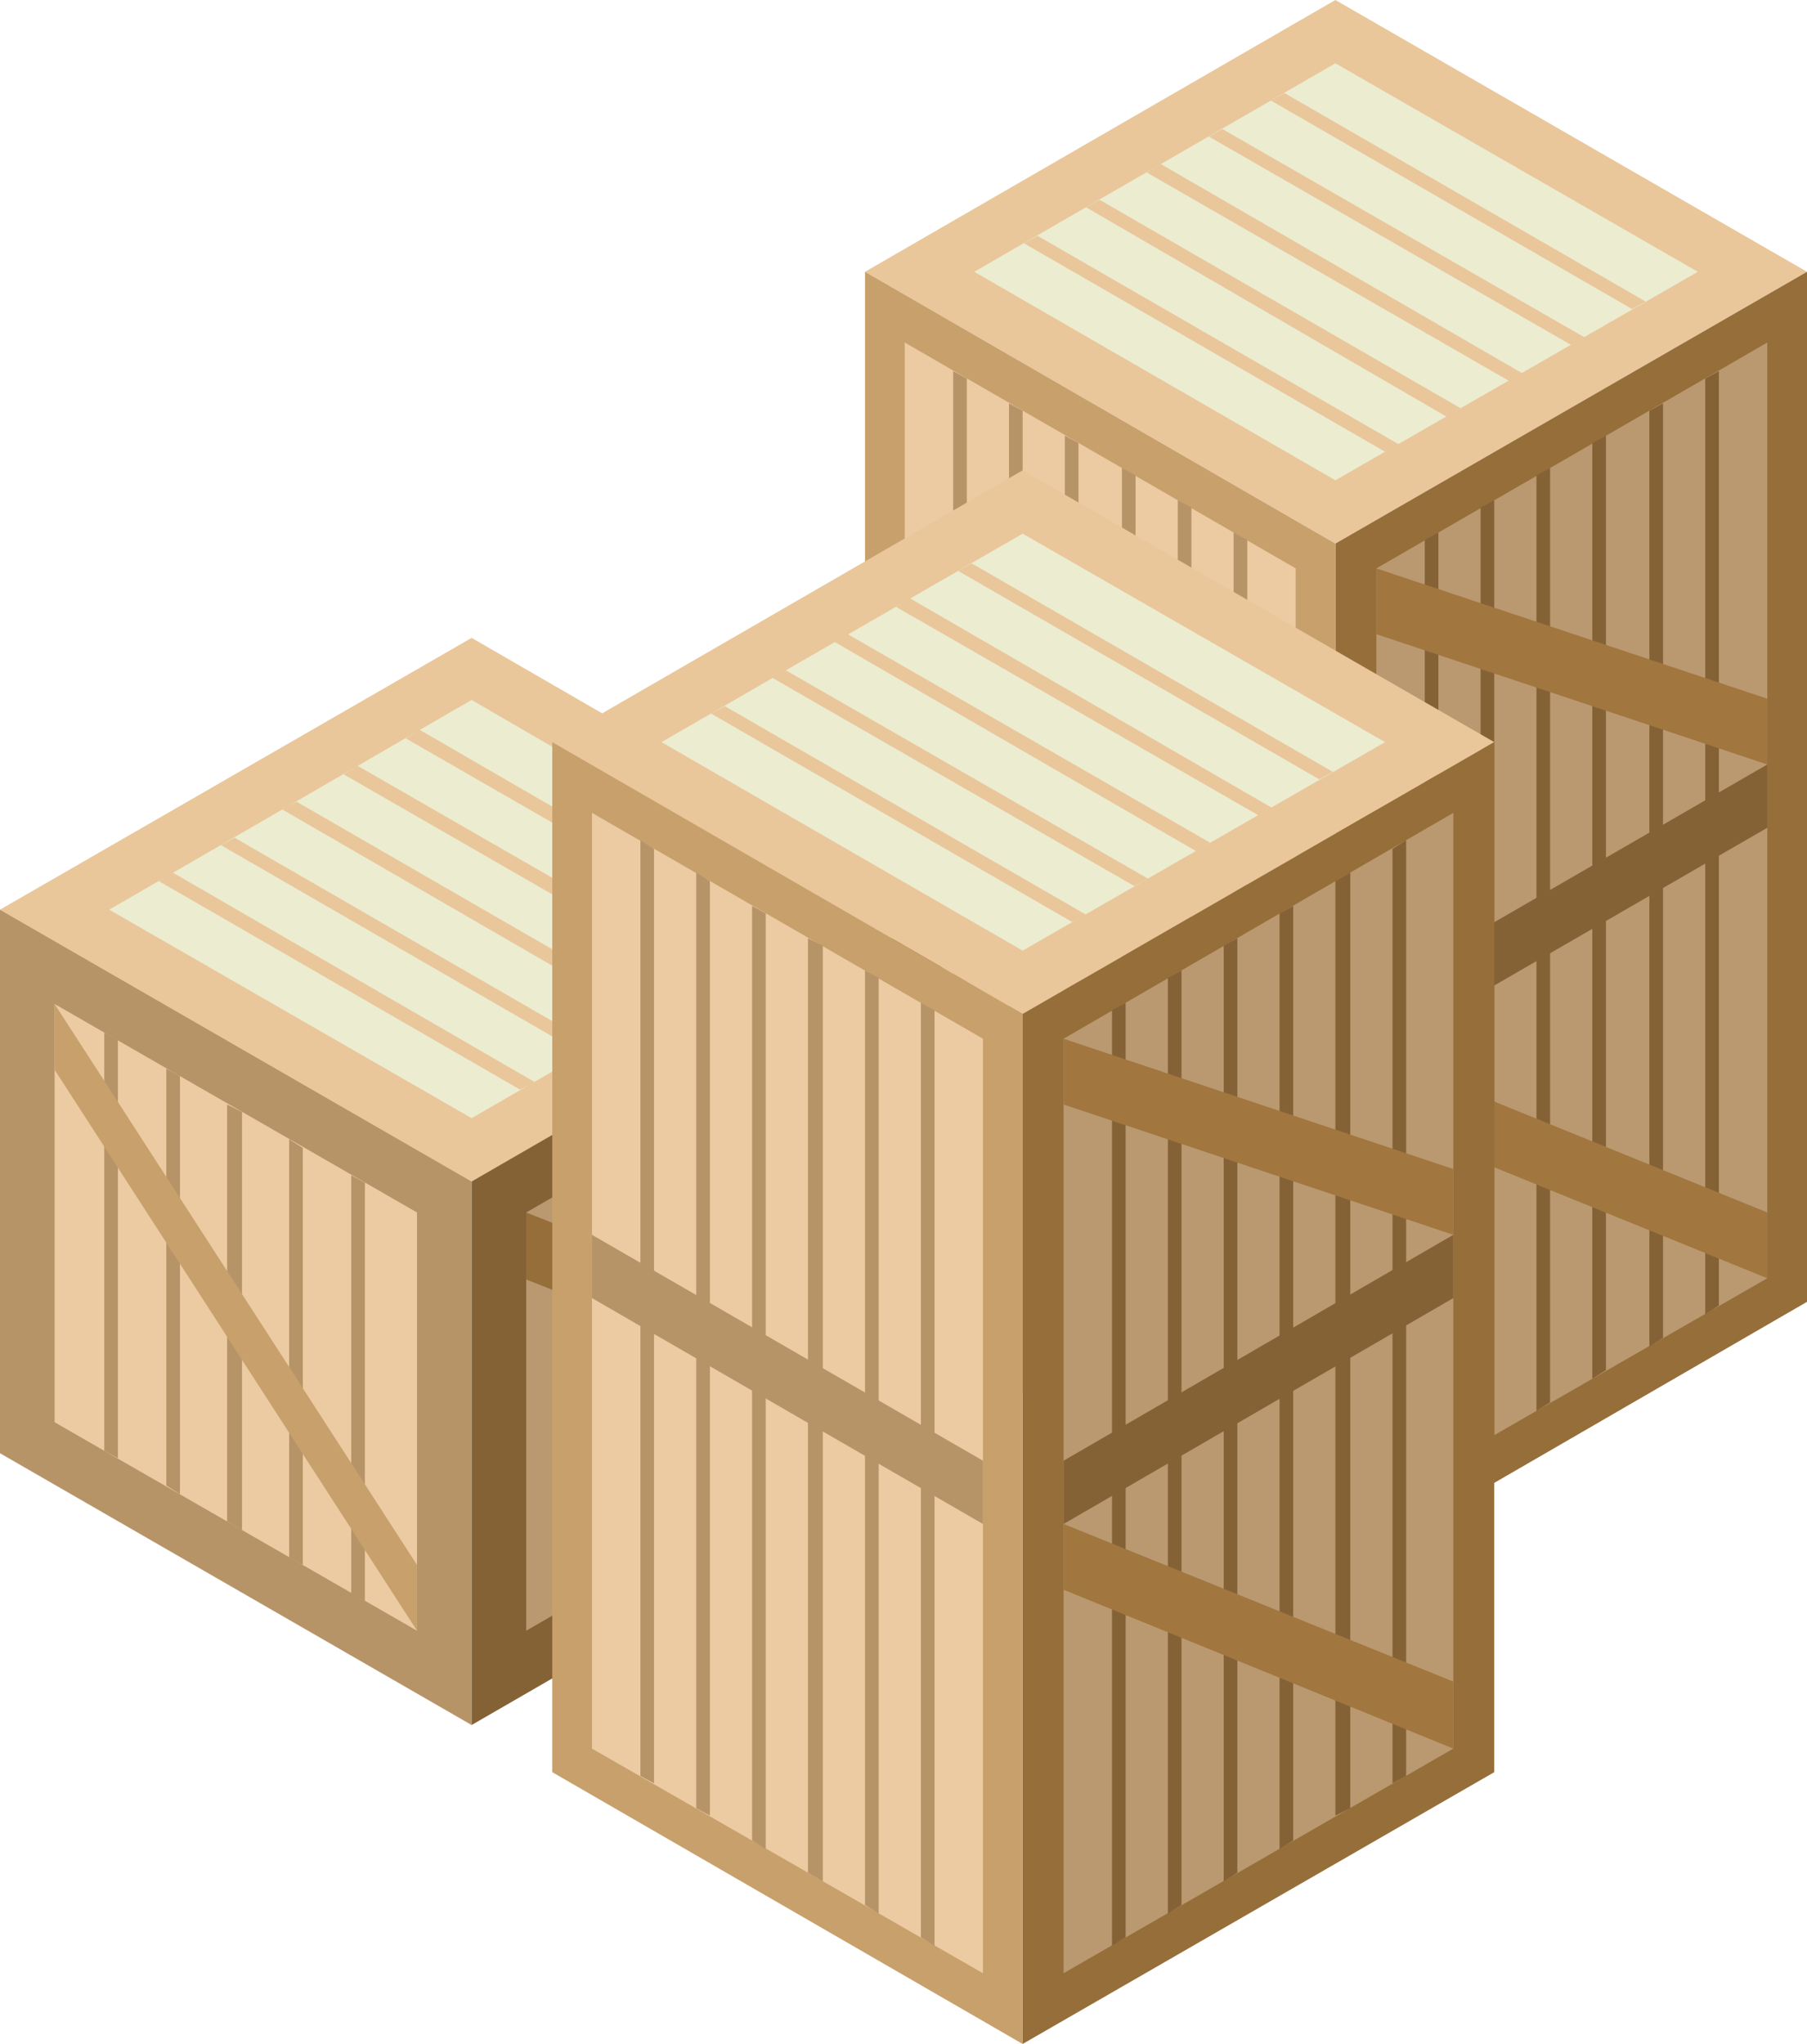 <svg id="Group_60" data-name="Group 60" xmlns="http://www.w3.org/2000/svg" width="145.6" height="164.7" viewBox="0 0 145.6 164.7">
  <path id="Path_86" data-name="Path 86" d="M145.6,21.9l-38,21.9L69.7,21.9,107.6,0Z" fill="#e9c79b"/>
  <path id="Path_87" data-name="Path 87" d="M136.8,21.9,107.6,38.7,78.5,21.9,107.6,5.1Z" fill="#ececd1"/>
  <path id="Path_88" data-name="Path 88" d="M112.7,35.8l-1.1.6L82.5,19.6l1.1-.6Z" fill="#e9c79b"/>
  <path id="Path_89" data-name="Path 89" d="M117.7,32.9l-1.1.7L87.5,16.7l1.1-.6Z" fill="#e9c79b"/>
  <path id="Path_90" data-name="Path 90" d="M122.7,30.1l-1.1.6L92.4,13.9l1.1-.7Z" fill="#e9c79b"/>
  <path id="Path_91" data-name="Path 91" d="M127.7,27.2l-1.1.6L97.4,11l1.1-.6Z" fill="#e9c79b"/>
  <path id="Path_92" data-name="Path 92" d="M132.6,24.3l-1.1.6L102.4,8.1l1.1-.6Z" fill="#e9c79b"/>
  <path id="Path_93" data-name="Path 93" d="M145.6,104.9l-38,22V43.8l38-21.9Z" fill="#966e3a"/>
  <path id="Path_94" data-name="Path 94" d="M142.4,103l-31.5,18.1V45.8l31.5-18.2Z" fill="#ba9970"/>
  <path id="Path_95" data-name="Path 95" d="M115.9,118.3l-1.1.6V43.5l1.1-.6Z" fill="#856236"/>
  <path id="Path_96" data-name="Path 96" d="M120.4,115.7l-1.1.6V40.9l1.1-.6Z" fill="#856236"/>
  <path id="Path_97" data-name="Path 97" d="M124.9,113l-1.1.7V38.3l1.1-.6Z" fill="#856236"/>
  <path id="Path_98" data-name="Path 98" d="M129.4,110.4l-1.1.7V35.7l1.1-.6Z" fill="#856236"/>
  <path id="Path_99" data-name="Path 99" d="M134,107.8l-1.1.7V33.1l1.1-.6Z" fill="#856236"/>
  <path id="Path_100" data-name="Path 100" d="M138.5,105.2l-1.1.7V30.5l1.1-.6Z" fill="#856236"/>
  <path id="Path_101" data-name="Path 101" d="M142.4,66.7,110.9,84.9V79.8l31.5-18.2Z" fill="#856236"/>
  <path id="Path_102" data-name="Path 102" d="M142.4,61.6,110.9,51.1V45.8l31.5,10.5Z" fill="#a1763f"/>
  <path id="Path_103" data-name="Path 103" d="M142.4,103,110.9,90.2V84.9l31.5,12.8Z" fill="#a1763f"/>
  <path id="Path_104" data-name="Path 104" d="M107.6,126.9l-37.9-22v-83l37.9,21.9Z" fill="#c8a06c"/>
  <path id="Path_105" data-name="Path 105" d="M104.4,121.1,72.9,103V27.6l31.5,18.2Z" fill="#eccba3"/>
  <path id="Path_106" data-name="Path 106" d="M77.9,105.9l-1.1-.7V29.9l1.1.6Z" fill="#b79468"/>
  <path id="Path_107" data-name="Path 107" d="M82.4,108.5l-1.1-.7V32.5l1.1.6Z" fill="#b79468"/>
  <path id="Path_108" data-name="Path 108" d="M86.9,111.1l-1.1-.7V35.1l1.1.6Z" fill="#b79468"/>
  <path id="Path_109" data-name="Path 109" d="M91.5,113.7l-1.1-.7V37.7l1.1.6Z" fill="#b79468"/>
  <path id="Path_110" data-name="Path 110" d="M96,116.3l-1.1-.6V40.3l1.1.6Z" fill="#b79468"/>
  <path id="Path_111" data-name="Path 111" d="M100.5,118.9l-1.1-.6V42.9l1.1.6Z" fill="#b79468"/>
  <path id="Path_112" data-name="Path 112" d="M104.4,84.9,72.9,66.7V61.6l31.5,18.2Z" fill="#b79468"/>
  <path id="Path_113" data-name="Path 113" d="M75.9,73.3,38,95.2,0,73.3,38,51.4Z" fill="#e9c79b"/>
  <path id="Path_114" data-name="Path 114" d="M67.1,73.3,38,90.1,8.8,73.3,38,56.4Z" fill="#ececd1"/>
  <path id="Path_115" data-name="Path 115" d="M43.1,87.2l-1.2.6L12.8,71l1.1-.7Z" fill="#e9c79b"/>
  <path id="Path_116" data-name="Path 116" d="M48,84.3l-1.1.6L17.8,68.1l1.1-.6Z" fill="#e9c79b"/>
  <path id="Path_117" data-name="Path 117" d="M53,81.4l-1.1.7L22.7,65.2l1.2-.6Z" fill="#e9c79b"/>
  <path id="Path_118" data-name="Path 118" d="M58,78.5l-1.1.7L27.7,62.4l1.1-.7Z" fill="#e9c79b"/>
  <path id="Path_119" data-name="Path 119" d="M63,75.7l-1.1.6L32.7,59.5l1.1-.7Z" fill="#e9c79b"/>
  <path id="Path_120" data-name="Path 120" d="M38,139,0,117.1V73.3L38,95.2Z" fill="#b79468"/>
  <path id="Path_121" data-name="Path 121" d="M33.6,131.4,4.4,114.6V80.9L33.6,97.7Z" fill="#eccba3"/>
  <path id="Path_122" data-name="Path 122" d="M9.5,117.5l-1.1-.6V83.2l1.1.6Z" fill="#b79468"/>
  <path id="Path_123" data-name="Path 123" d="M14.5,120.4l-1.1-.7V86.1l1.1.6Z" fill="#b79468"/>
  <path id="Path_124" data-name="Path 124" d="M19.5,123.3l-1.2-.7V89l1.2.6Z" fill="#b79468"/>
  <path id="Path_125" data-name="Path 125" d="M24.4,126.1l-1.1-.6V91.8l1.1.7Z" fill="#b79468"/>
  <path id="Path_126" data-name="Path 126" d="M29.4,129l-1.1-.6V94.7l1.1.6Z" fill="#b79468"/>
  <path id="Path_127" data-name="Path 127" d="M33.6,131.4,4.4,86.2V80.9l29.2,45.2Z" fill="#c8a06c"/>
  <path id="Path_128" data-name="Path 128" d="M75.9,117.1,38,139V95.2L75.9,73.3Z" fill="#856236"/>
  <path id="Path_129" data-name="Path 129" d="M71.5,114.6,42.4,131.4V97.7L71.5,80.9Z" fill="#ba9970"/>
  <path id="Path_130" data-name="Path 130" d="M47.5,128.5l-1.2.6V95.4l1.2-.6Z" fill="#856236"/>
  <path id="Path_131" data-name="Path 131" d="M52.4,125.6l-1.1.6V92.6l1.1-.7Z" fill="#856236"/>
  <path id="Path_132" data-name="Path 132" d="M57.4,122.7l-1.1.6V89.7l1.1-.7Z" fill="#856236"/>
  <path id="Path_133" data-name="Path 133" d="M62.4,119.8l-1.1.7V86.8l1.1-.6Z" fill="#856236"/>
  <path id="Path_134" data-name="Path 134" d="M67.4,117l-1.1.6V83.9l1.1-.6Z" fill="#856236"/>
  <path id="Path_135" data-name="Path 135" d="M71.5,114.6,42.4,103.1V97.7l29.1,11.5Z" fill="#966e3a"/>
  <path id="Path_136" data-name="Path 136" d="M120.4,59.8l-38,21.9L44.5,59.8,82.4,37.9Z" fill="#e9c79b"/>
  <path id="Path_137" data-name="Path 137" d="M111.6,59.8,82.4,76.6,53.3,59.8,82.4,43Z" fill="#ececd1"/>
  <path id="Path_138" data-name="Path 138" d="M87.5,73.7l-1.1.6L57.3,57.5l1.1-.6Z" fill="#e9c79b"/>
  <path id="Path_139" data-name="Path 139" d="M92.5,70.8l-1.1.6L62.2,54.6l1.1-.6Z" fill="#e9c79b"/>
  <path id="Path_140" data-name="Path 140" d="M97.5,67.9l-1.1.7L67.2,51.7l1.1-.6Z" fill="#e9c79b"/>
  <path id="Path_141" data-name="Path 141" d="M102.5,65.1l-1.1.6L72.2,48.9l1.1-.7Z" fill="#e9c79b"/>
  <path id="Path_142" data-name="Path 142" d="M107.4,62.2l-1.1.6L77.2,46l1.1-.6Z" fill="#e9c79b"/>
  <path id="Path_143" data-name="Path 143" d="M120.4,142.8l-38,21.9v-83l38-21.9Z" fill="#966e3a"/>
  <path id="Path_144" data-name="Path 144" d="M117.1,140.9,85.7,159V83.7l31.4-18.2Z" fill="#ba9970"/>
  <path id="Path_145" data-name="Path 145" d="M90.7,156.1l-1.1.7V81.4l1.1-.6Z" fill="#856236"/>
  <path id="Path_146" data-name="Path 146" d="M95.2,153.5l-1.1.7V78.8l1.1-.6Z" fill="#856236"/>
  <path id="Path_147" data-name="Path 147" d="M99.7,150.9l-1.1.7V76.2l1.1-.6Z" fill="#856236"/>
  <path id="Path_148" data-name="Path 148" d="M104.2,148.3l-1.1.7V73.6l1.1-.6Z" fill="#856236"/>
  <path id="Path_149" data-name="Path 149" d="M108.8,145.7l-1.2.6V71l1.2-.7Z" fill="#856236"/>
  <path id="Path_150" data-name="Path 150" d="M113.3,143.1l-1.1.6V68.4l1.1-.7Z" fill="#856236"/>
  <path id="Path_151" data-name="Path 151" d="M117.1,104.6,85.7,122.8v-5.1l31.4-18.2Z" fill="#856236"/>
  <path id="Path_152" data-name="Path 152" d="M117.1,99.5,85.7,89V83.7l31.4,10.5Z" fill="#a1763f"/>
  <path id="Path_153" data-name="Path 153" d="M117.1,140.9,85.7,128.1v-5.3l31.4,12.7Z" fill="#a1763f"/>
  <path id="Path_154" data-name="Path 154" d="M82.4,164.7,44.5,142.8v-83L82.4,81.7Z" fill="#c8a06c"/>
  <path id="Path_155" data-name="Path 155" d="M79.2,159,47.7,140.9V65.5L79.2,83.7Z" fill="#eccba3"/>
  <path id="Path_156" data-name="Path 156" d="M52.7,143.7l-1.1-.6V67.7l1.1.7Z" fill="#b79468"/>
  <path id="Path_157" data-name="Path 157" d="M57.2,146.3l-1.1-.6V70.3l1.1.7Z" fill="#b79468"/>
  <path id="Path_158" data-name="Path 158" d="M61.7,149l-1.1-.7V73l1.1.6Z" fill="#b79468"/>
  <path id="Path_159" data-name="Path 159" d="M66.3,151.6l-1.2-.7V75.6l1.2.6Z" fill="#b79468"/>
  <path id="Path_160" data-name="Path 160" d="M70.8,154.2l-1.1-.7V78.2l1.1.6Z" fill="#b79468"/>
  <path id="Path_161" data-name="Path 161" d="M75.3,156.8l-1.1-.7V80.8l1.1.6Z" fill="#b79468"/>
  <path id="Path_162" data-name="Path 162" d="M79.2,122.8,47.7,104.6V99.5l31.5,18.2Z" fill="#b79468"/>
</svg>
